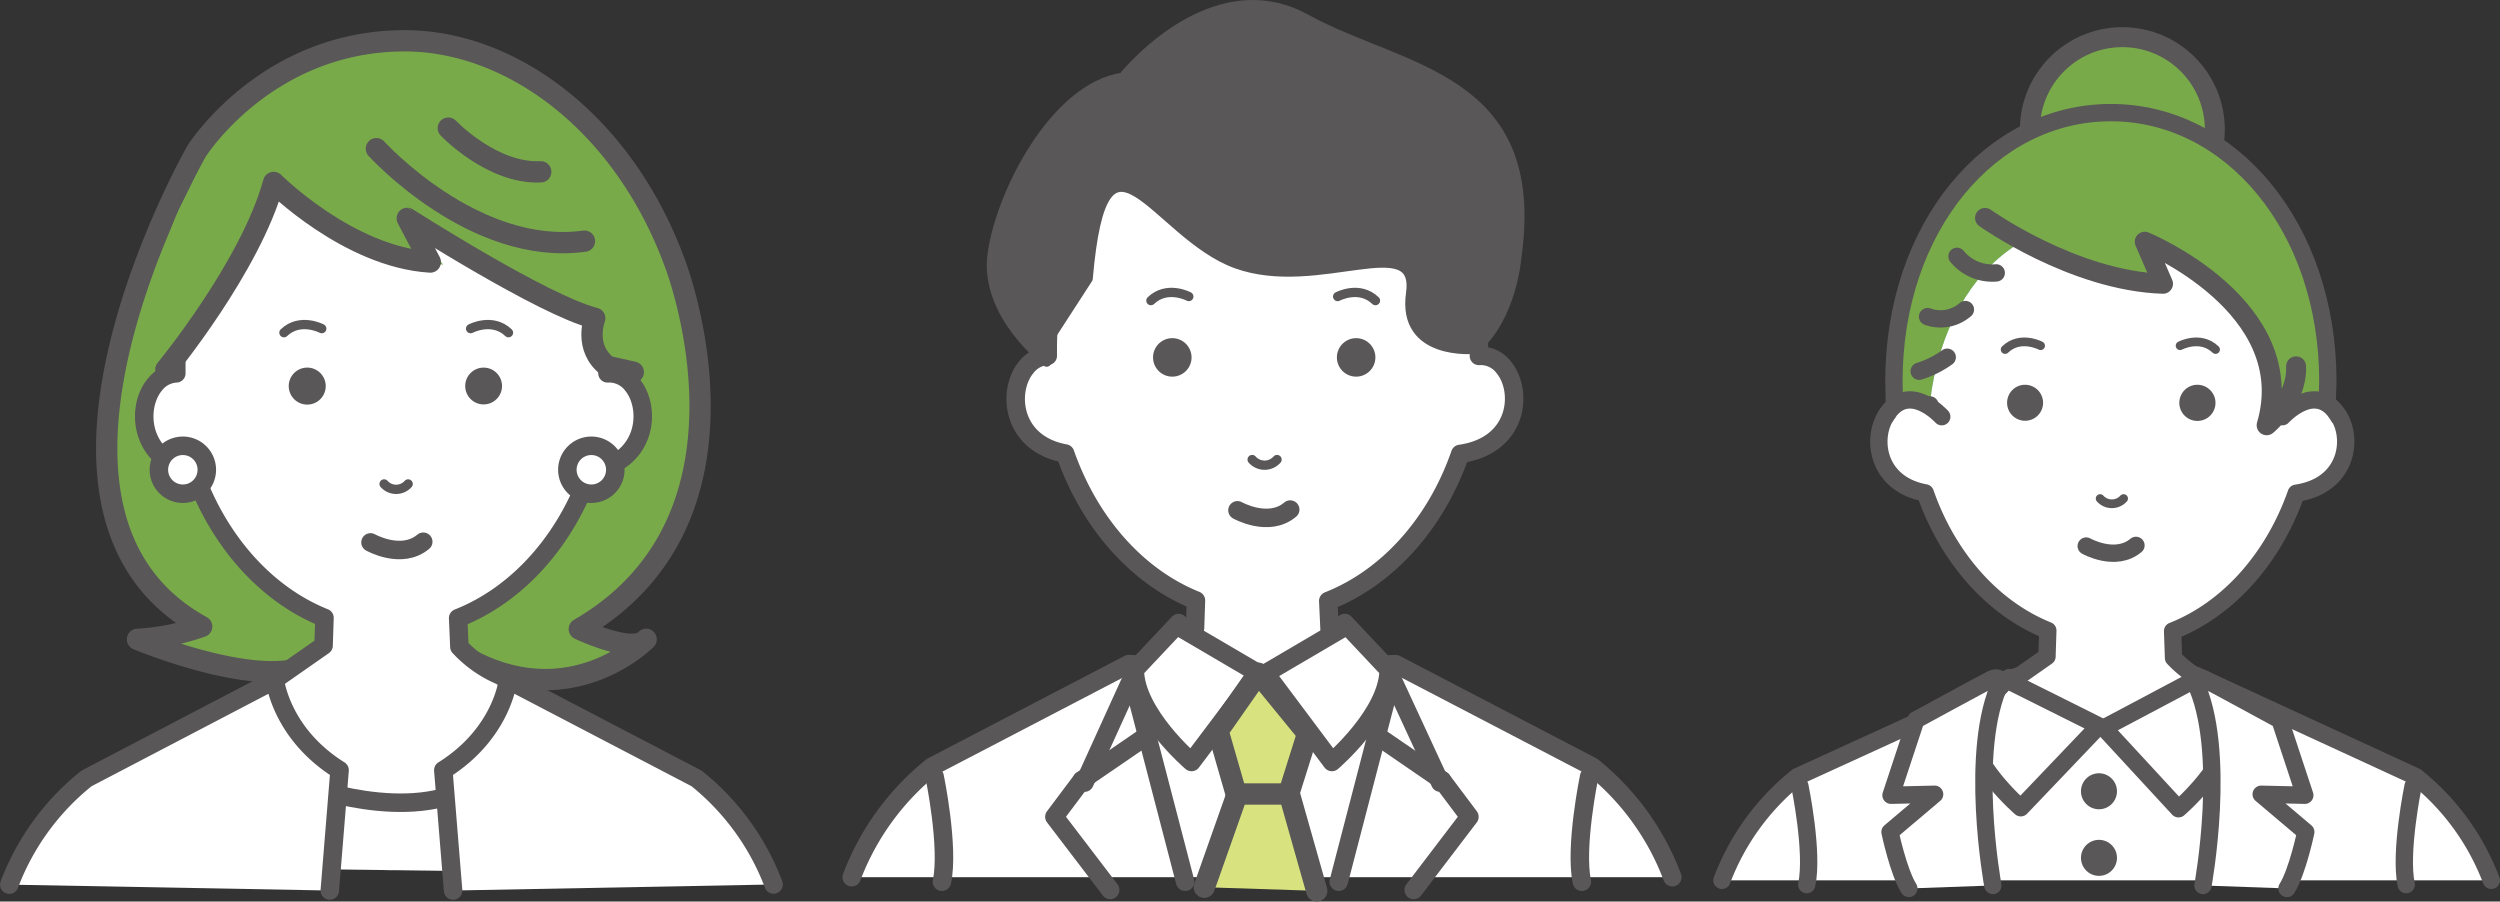 <svg xmlns="http://www.w3.org/2000/svg" viewBox="0 0 301.48 108.72"><rect x="0" y="0" width="301.48" height="108.72" fill="#333333" stroke="none"/><defs><style>.cls-1,.cls-12,.cls-6{fill:#79aa4a;}.cls-1,.cls-10,.cls-11,.cls-12,.cls-14,.cls-15,.cls-2,.cls-4,.cls-5,.cls-7,.cls-8,.cls-9{stroke:#595757;stroke-linecap:round;stroke-linejoin:round;}.cls-1,.cls-7,.cls-8{stroke-width:2.57px;}.cls-10,.cls-2{fill:#fff;}.cls-2,.cls-5{stroke-width:2.23px;}.cls-3,.cls-9{fill:#595757;}.cls-11,.cls-14,.cls-15,.cls-4,.cls-5,.cls-7{fill:none;}.cls-4,.cls-9{stroke-width:1.12px;}.cls-8{fill:#d8e380;}.cls-10,.cls-11{stroke-width:2.09px;}.cls-12,.cls-15{stroke-width:2.41px;}.cls-13{fill:#9ed8f5;}.cls-14{stroke-width:1.05px;}</style></defs><g id="レイヤー_2" data-name="レイヤー 2"><g id="レイヤー_1-2" data-name="レイヤー 1"><path class="cls-1" d="M69.86,75.86s6.51,3.1,8.06,1.24c0,0-10.28,10.49-24.17.62l-13.94-.31c-2.76,8.26-23.23-.31-23.23-.31a28,28,0,0,0,7.74-1.55c-25.4-13.94-.62-57.31-.62-57.31S32.07,4.92,48.8,4.92c12.88,0,26.33,9.91,32.52,26.64C81.32,31.56,93.41,62.23,69.86,75.86Z"/><path class="cls-2" d="M76.26,46.41a3.51,3.51,0,0,0-3-1.39c0-.28,0-.55,0-.83,0-17.63-11.63-31.92-26-31.92s-26,14.29-26,31.92c0,.28,0,.55,0,.83a3.51,3.51,0,0,0-2.61,1.39c-2.3,2.79-1.83,9.19,4.7,10.39,2.93,8.35,8.68,14.86,15.78,17.71l-.11,3.34-6,4.19s-2.6,2.23-.37,4.75,13.31,16.76,13.31,16.76a2.05,2.05,0,0,0,2.42-.19L60.62,86.88s2.51-4.19-.47-5.49A14.46,14.46,0,0,1,55.4,78l-.15-3.46c7.15-2.82,13-9.34,15.91-17.73C78.06,55.83,78.6,49.25,76.26,46.41Z"/><path class="cls-3" d="M39.28,46.55a2.23,2.23,0,1,1-2.22-2.22A2.23,2.23,0,0,1,39.28,46.55Z"/><circle class="cls-3" cx="58.32" cy="46.55" r="2.22"/><path class="cls-4" d="M46.32,58.36a1.94,1.94,0,0,0,2.9,0"/><path class="cls-2" d="M36,104.79l.39-10.22s13.1,5.09,21-.1l.26,10.6"/><path class="cls-2" d="M1.12,106.68a29.91,29.91,0,0,1,9.3-12.8L33.15,82s.68,6.43,7.8,10.88l-1.18,14.51"/><path class="cls-2" d="M93.29,106.66A29.92,29.92,0,0,0,84,93.87L61.26,82s-.68,6.43-7.8,10.88l1.18,14.51"/><path class="cls-4" d="M56.75,39.63s2.61-1.38,4.57.49"/><path class="cls-4" d="M38.8,39.63s-2.61-1.38-4.56.49"/><path class="cls-5" d="M44.68,65.41s3.75,2.12,6.36-.08"/><path class="cls-2" d="M24.94,56.65a2.89,2.89,0,1,1-2.89-2.89A2.89,2.89,0,0,1,24.94,56.65Z"/><path class="cls-2" d="M74.2,56.65a2.89,2.89,0,1,1-2.89-2.89A2.89,2.89,0,0,1,74.2,56.65Z"/><path class="cls-6" d="M20,44.57S30.21,32.18,33,22c0,0,10.53,9.29,20.44,9.91l-4.33-5.58S65.52,36.83,71.72,38.38c0,0-1.4,3.58,1.57,5.81l3.08.69S75.44,7.09,50.65,9.57,16.38,24.36,20,44.57Z"/><path class="cls-7" d="M20,44.57S30.21,32.18,33,22c0,0,9,9,18.89,9.6l-2.78-5.27S65.52,36.83,71.72,38.38c0,0-1.4,3.58,1.57,5.81l3.08.69"/><path class="cls-7" d="M45.39,17.93s11.77,13,25.09,11.15"/><path class="cls-7" d="M54.06,15.45S59.33,21,65.21,20.72"/><path class="cls-2" d="M201.67,105.78A31.14,31.14,0,0,0,192,92.44l-23.7-12.35-16.53.66-15.66-.66-23.7,12.35a31.23,31.23,0,0,0-9.7,13.34"/><path class="cls-2" d="M181.35,44.31a3.47,3.47,0,0,0-3-1.39c0-.28,0-.56,0-.84,0-17.62-11.63-31.91-26-31.91s-26,14.29-26,31.91c0,.28,0,.55,0,.83a3.49,3.49,0,0,0-2.61,1.4c-2.3,2.78-1.83,9.18,4.71,10.38,2.93,8.36,8.67,14.86,15.77,17.72l-.11,3.33-6,4.19s-2.6,2.24-.37,4.75,14.81-3.26,14.81-3.26h0l13,3.35s2.51-4.19-.47-5.49a14.35,14.35,0,0,1-4.74-3.35l-.16-3.46c7.16-2.82,13-9.34,15.91-17.73C183.15,53.73,183.69,47.15,181.35,44.31Z"/><path class="cls-3" d="M143.69,43.1a2.32,2.32,0,1,1-2.32-2.32A2.32,2.32,0,0,1,143.69,43.1Z"/><path class="cls-3" d="M165.86,43.1a2.32,2.32,0,1,1-2.32-2.32A2.32,2.32,0,0,1,165.86,43.1Z"/><path class="cls-4" d="M161.31,35.76s2.6-1.39,4.56.49"/><path class="cls-4" d="M143.36,35.76s-2.61-1.39-4.57.49"/><path class="cls-4" d="M151,55.42a2,2,0,0,0,3,0"/><path class="cls-5" d="M149.23,61.54s3.76,2.12,6.36-.09"/><path class="cls-2" d="M142.14,75.57l9.6,5.63-8.05,10.69s-6.84-5.84-6.84-11.14l5.29-5.62"/><polyline class="cls-5" points="142.92 106.33 136.52 81.75 130.78 94.38 130.46 94.09 127.15 98.5 133.88 107.32"/><line class="cls-5" x1="130.46" y1="94.09" x2="138.18" y2="88.8"/><path class="cls-5" d="M112.71,93.65s1.76,8.49.88,12.68"/><path class="cls-2" d="M162.21,75.57l-9.59,5.63,8,10.69s6.84-5.84,6.84-11.14l-5.29-5.62"/><polyline class="cls-5" points="161.44 106.33 167.83 81.75 173.68 94.38 173.89 94.09 177.2 98.5 170.48 107.32"/><line class="cls-5" x1="173.89" y1="94.09" x2="166.18" y2="88.8"/><path class="cls-5" d="M191.64,93.65s-1.76,8.49-.88,12.68"/><polygon class="cls-8" points="146.88 88.14 149.2 96.19 155.26 96.19 157.69 88.47 151.74 81.19 146.88 88.14"/><polyline class="cls-8" points="145.23 106.99 149.2 95.75 155.48 95.75 158.79 107.43"/><path class="cls-9" d="M170.11,35.39c-1.07,7.59,7.71,6.73,7.71,6.73,4.54-3.67,5.1-11.15,5.1-11.15C186,9.09,169,8.62,157.51,2.27S135.4,9.32,135.4,9.32c-8.24,1.18-14.82,14.12-15.76,21.41s6.58,12.94,6.58,12.94V41.32l5-7.72c1.88-21.64,8-5.36,17.87-1.78S171.22,27.47,170.11,35.39Z"/><path class="cls-10" d="M300.43,106.16a29.26,29.26,0,0,0-9.09-12.5L264.82,81.44l-11.19,1.27-10.44-1.15-26.45,12.1a29.26,29.26,0,0,0-9.09,12.5"/><path class="cls-11" d="M217.05,94.79s1.66,8,.83,11.89"/><path class="cls-11" d="M291,94.79s-1.65,8-.83,11.89"/><circle class="cls-12" cx="255.94" cy="15.63" r="11.15"/><path class="cls-10" d="M267,87.63s2.35-3.93-.44-5.15a13.6,13.6,0,0,1-4.45-3.14L262,76.1c6.7-2.64,12.14-8.75,14.91-16.62,6.46-.95,7-7.12,4.78-9.78a3.27,3.27,0,0,0-2.8-1.3c0-.26,0-.52,0-.78,0-16.52-10.9-29.92-24.34-29.92s-24.35,13.4-24.35,29.92c0,.26,0,.51,0,.77a3.34,3.34,0,0,0-2.45,1.31c-2.15,2.61-1.71,8.61,4.42,9.74,2.74,7.83,8.13,13.92,14.78,16.6l-.1,3.13-5.59,3.92s-2.44,2.1-.34,4.45"/><path class="cls-13" d="M280.73,46c0-18.62-11.72-32.41-26.17-32.41S228.39,27.34,228.39,46l.07,3,4.27-.17S234,27.16,253.85,26.38,276,49,276,49l4.63-.26Z"/><path class="cls-3" d="M246.38,48.57a2.17,2.17,0,1,1-2.17-2.17A2.18,2.18,0,0,1,246.38,48.57Z"/><path class="cls-3" d="M267.17,48.57A2.18,2.18,0,1,1,265,46.4,2.19,2.19,0,0,1,267.17,48.57Z"/><path class="cls-3" d="M255.29,95.42a2.17,2.17,0,1,1-2.17-2.17A2.18,2.18,0,0,1,255.29,95.42Z"/><path class="cls-3" d="M255.29,103.46a2.17,2.17,0,1,1-2.17-2.18A2.17,2.17,0,0,1,255.29,103.46Z"/><path class="cls-14" d="M262.9,41.69s2.44-1.3,4.28.46"/><path class="cls-14" d="M246.08,41.69s-2.45-1.3-4.28.46"/><path class="cls-14" d="M253.26,60.12a1.9,1.9,0,0,0,2.83,0"/><path class="cls-11" d="M251.58,65.85s3.52,2,6-.08"/><path class="cls-6" d="M280.73,46c0-18.62-11.72-32.41-26.17-32.41S228.39,27.34,228.39,46l.07,3,4.27-.17S234,27.16,253.85,26.38,276,49,276,49l4.63-.26Z"/><path class="cls-11" d="M276,49l4.63-.26.09-2.75c0-18.62-11.72-32.41-26.17-32.41S228.39,27.34,228.39,46l.07,3,4.27-.17"/><path class="cls-10" d="M275.24,50.25s4.12-4.56,6.8,0"/><path class="cls-10" d="M234.16,50.25s-4.12-4.56-6.79,0"/><path class="cls-10" d="M242.25,82.12l10.86,5.42-9.42,9.87s-6.4-5.48-6.4-10.43l5-5.27"/><path class="cls-10" d="M264.16,82.24l-10.45,5.54,9,9.75s6.41-5.47,6.41-10.43l-5-5.27"/><path class="cls-6" d="M276.89,44.18c.21,4.06-3.55,7.1-3.55,7.1,4.22-14.36-14.7-22.13-14.7-22.13l2.2,5.07c-10.81-.34-21.46-7.94-21.46-7.94S275.2,11.75,276.89,44.18Z"/><path class="cls-15" d="M239.38,26.28s10.65,7.6,21.46,7.94l-2.2-5.07s18.92,7.77,14.7,22.13c0,0,3.72-3,3.55-7.1"/><path class="cls-10" d="M236,30.91a5.49,5.49,0,0,0,4.73,2"/><path class="cls-10" d="M232.45,38.18a4.57,4.57,0,0,0,4.56-.85"/><path class="cls-10" d="M231.44,44.77a11.75,11.75,0,0,0,3.38-1.69"/><path class="cls-10" d="M240.32,106.78s-3-16.37,1-24.62c0,0-.24-.72-1.2-.24s-9.08,4.9-9.08,4.9l-3,9.08,5.26-.12-5.38,4.55s1,4.78,2.27,6.81"/><path class="cls-10" d="M265.66,106.78s3-16.37-1-24.62c0,0,.24-.72,1.2-.24s9.08,4.9,9.08,4.9l3,9.08-5.26-.12,5.38,4.55s-1,4.78-2.27,6.81"/></g></g></svg>